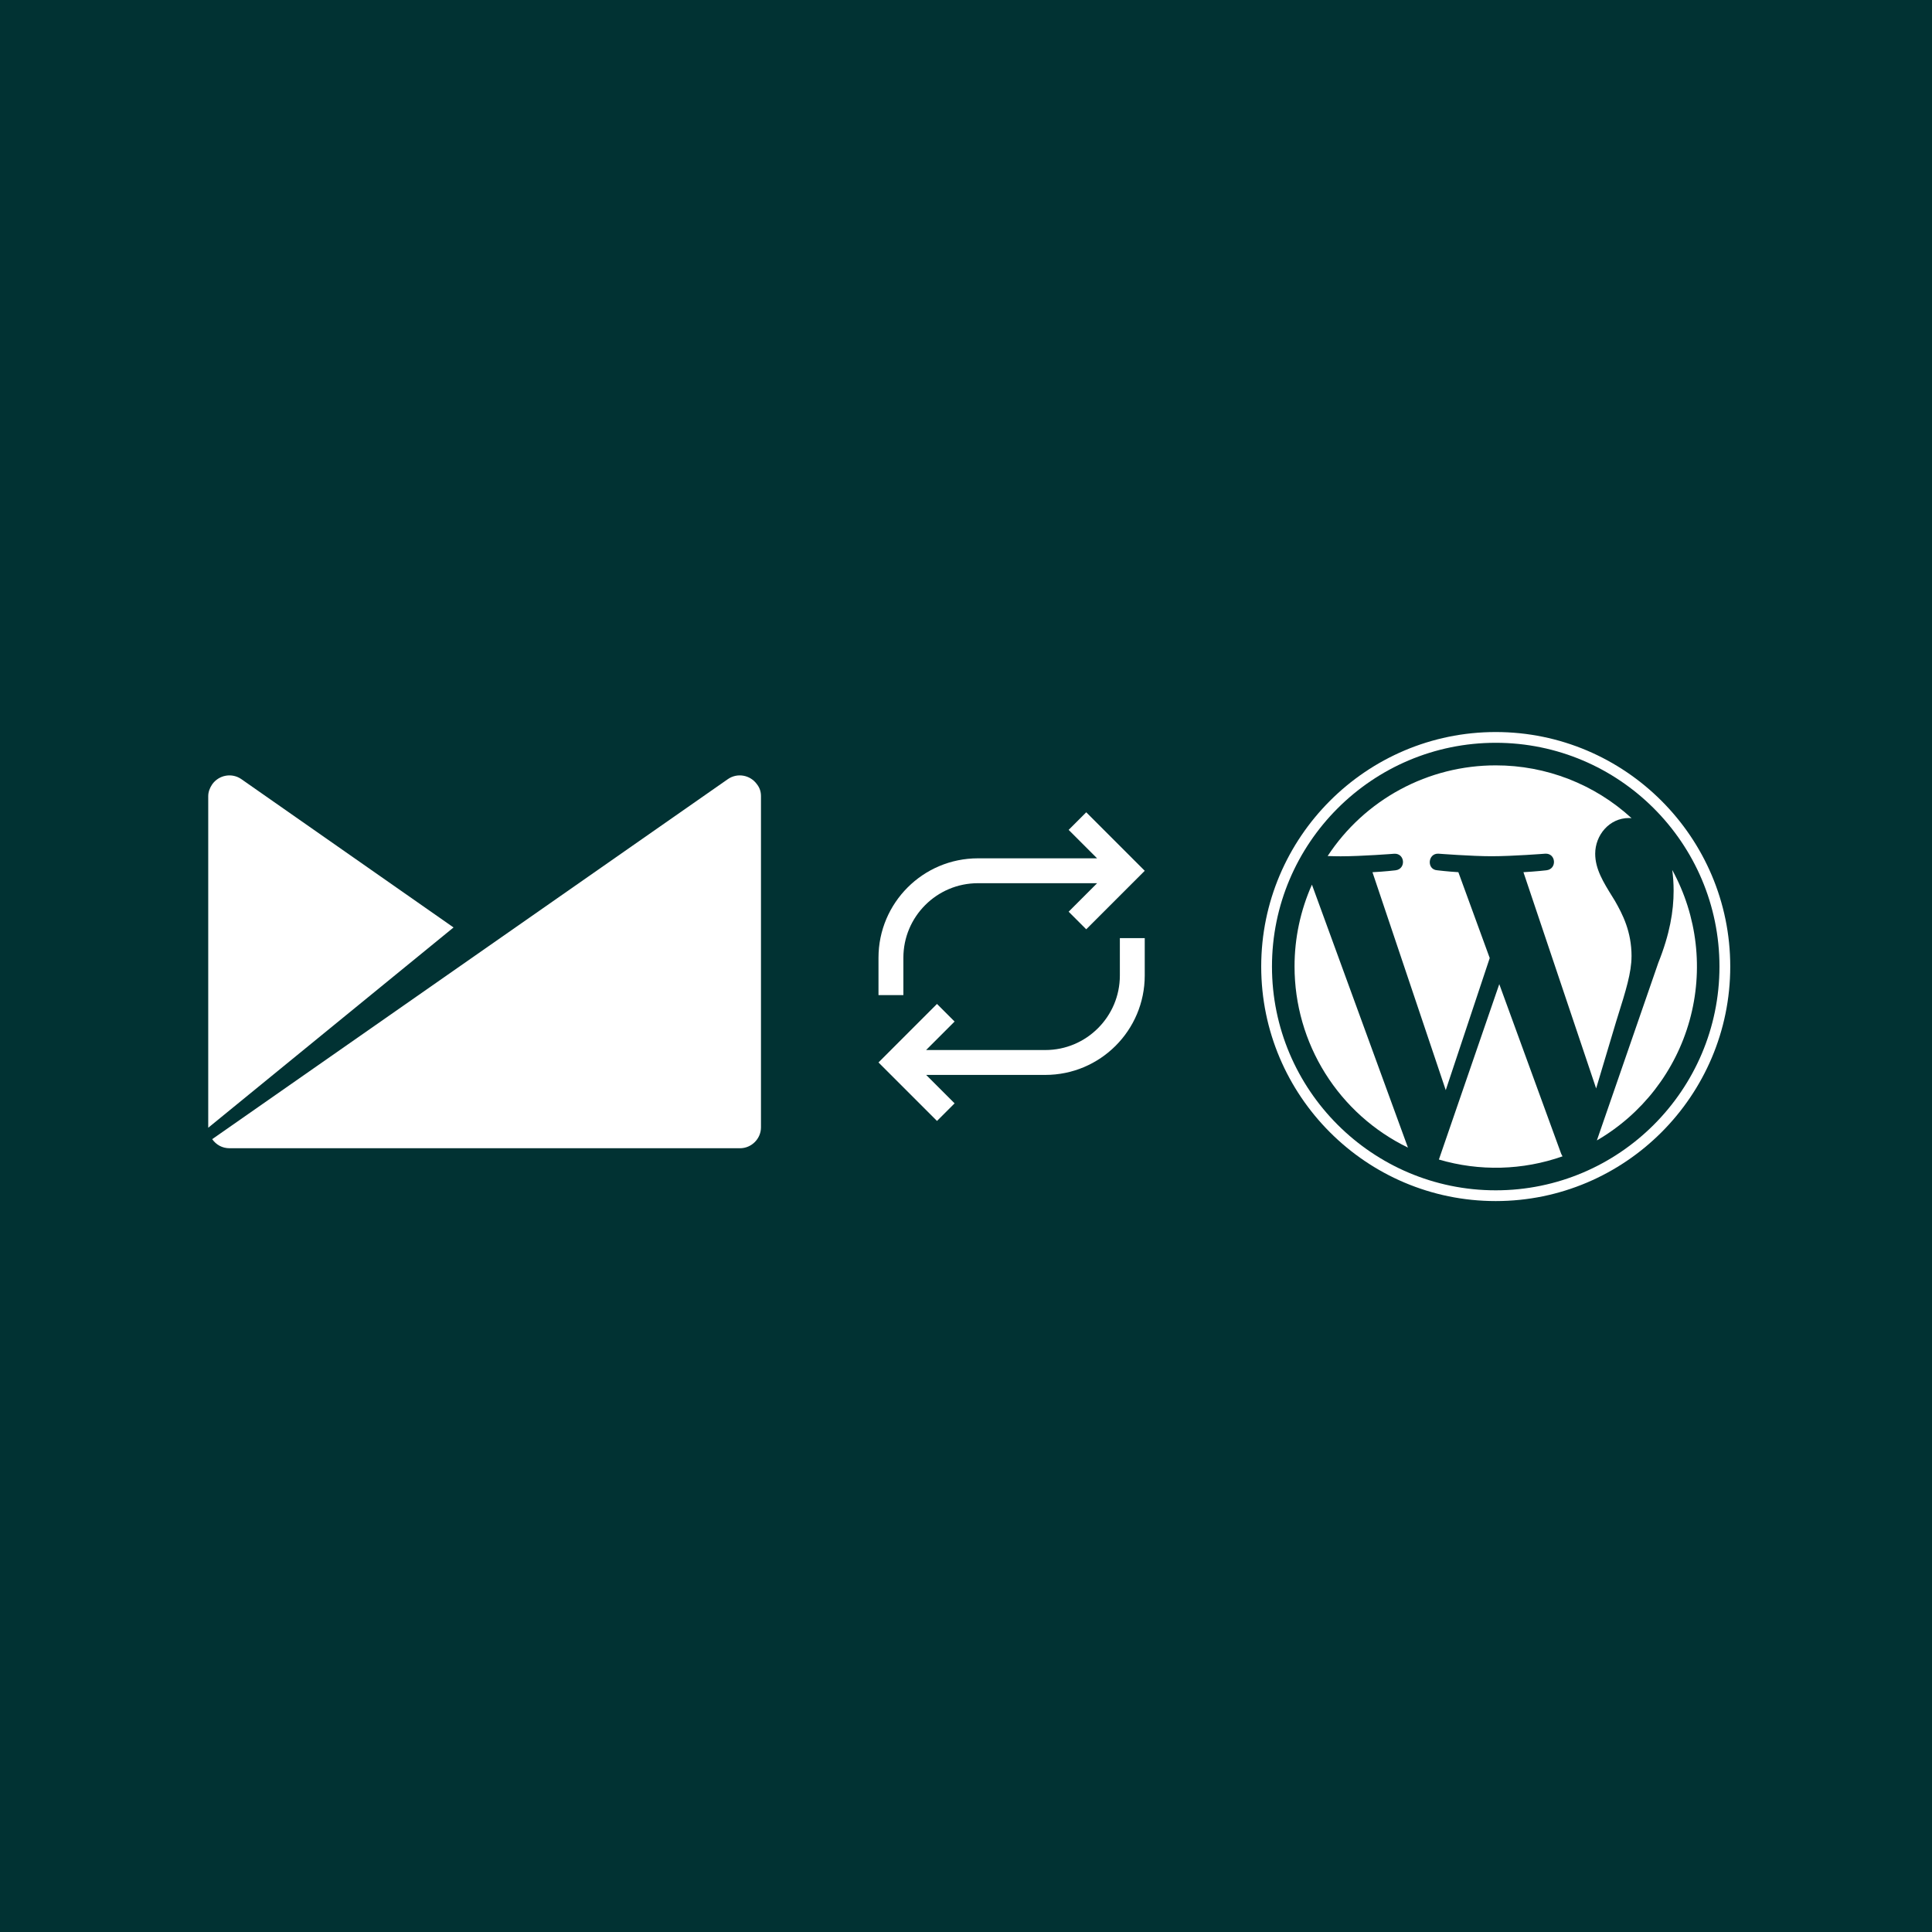 <?xml version="1.0" encoding="UTF-8"?>
<svg xmlns="http://www.w3.org/2000/svg" width="256" height="256" viewBox="0 0 256 256" fill="none">
  <rect width="256" height="256" fill="#013233"></rect>
  <g clip-path="url(#clip0_14_100)">
    <path d="M100.309 103.93C99.418 102.676 97.688 102.362 96.43 103.25L28.116 150.946C28.64 151.678 29.427 152.148 30.423 152.148H98.055C99.575 152.148 100.833 150.894 100.833 149.379V105.497C100.833 104.922 100.676 104.4 100.309 103.93Z" fill="white"></path>
    <path d="M31.996 103.25C30.738 102.362 29.007 102.676 28.116 103.93C27.802 104.4 27.592 104.922 27.592 105.497V149.431L60.097 122.893L31.996 103.25Z" fill="white"></path>
  </g>
  <path d="M120.382 142.432H138.503C145.785 142.432 151.684 136.533 151.684 129.252V124.31H148.387V129.252C148.387 131.985 147.283 134.448 145.491 136.239C143.7 138.031 141.237 139.135 138.503 139.135H120.382V142.432ZM124.157 133.027L116.405 140.779L124.157 148.531L126.489 146.2L121.069 140.779L126.489 135.359L124.157 133.027Z" fill="white"></path>
  <path d="M147.707 113.732L129.585 113.732C122.304 113.732 116.405 119.631 116.405 126.912L116.405 131.854L119.702 131.854L119.702 126.912C119.702 124.179 120.806 121.716 122.598 119.924C124.389 118.133 126.852 117.029 129.585 117.029L147.707 117.029L147.707 113.732ZM143.931 123.136L151.684 115.384L143.931 107.632L141.6 109.964L147.02 115.384L141.6 120.804L143.931 123.136Z" fill="white"></path>
  <g clip-path="url(#clip1_14_100)">
    <path d="M216.189 126.725C216.189 123.431 215.004 121.151 213.99 119.376L213.68 118.871C212.448 116.89 211.372 115.15 211.372 113.122C211.372 110.675 213.229 108.391 215.847 108.391C215.925 108.391 215.999 108.399 216.072 108.403L216.193 108.414C211.284 103.905 204.858 101.407 198.193 101.415C193.775 101.412 189.426 102.509 185.538 104.607C181.649 106.704 178.344 109.736 175.92 113.429C176.541 113.449 177.135 113.464 177.637 113.464C180.422 113.464 184.737 113.126 184.737 113.126C186.174 113.041 186.345 115.15 184.908 115.321C184.908 115.321 183.467 115.492 181.859 115.573L191.57 144.45L197.396 126.947L193.24 115.569C191.807 115.484 190.447 115.317 190.447 115.317C189.01 115.231 189.181 113.033 190.614 113.118C190.614 113.118 195.019 113.456 197.637 113.456C200.426 113.456 204.746 113.118 204.746 113.118C206.183 113.033 206.35 115.146 204.913 115.317C204.913 115.317 203.468 115.484 201.863 115.569L211.497 144.224L214.154 135.341L214.363 134.669C215.412 131.328 216.185 128.862 216.185 126.721L216.189 126.725ZM171.534 128.073C171.534 133.079 172.943 137.984 175.6 142.227C178.257 146.469 182.055 149.878 186.559 152.063L173.838 117.22C172.314 120.635 171.529 124.334 171.534 128.073Z" fill="white"></path>
    <path d="M190.661 153.644L198.662 130.404L206.855 152.855C206.909 152.984 206.971 153.104 207.045 153.22C201.764 155.081 196.031 155.229 190.661 153.644ZM221.58 115.282C221.697 116.132 221.763 117.041 221.763 118.024C221.763 120.728 221.258 123.769 219.735 127.572L211.594 151.111C217.602 147.621 222.008 141.921 223.875 135.228C225.741 128.535 224.919 121.378 221.584 115.282H221.58Z" fill="white"></path>
    <path fill-rule="evenodd" clip-rule="evenodd" d="M167.117 128.073C167.117 110.939 181.058 96.998 198.192 96.998C215.322 96.998 229.267 110.939 229.267 128.073C229.267 145.207 215.322 159.148 198.192 159.148C181.058 159.148 167.117 145.207 167.117 128.073ZM168.543 128.073C168.543 144.422 181.843 157.723 198.192 157.723C214.538 157.723 227.838 144.422 227.838 128.073C227.838 111.72 214.538 98.424 198.192 98.424C181.839 98.424 168.543 111.72 168.543 128.073Z" fill="white"></path>
  </g>
  <defs>
    <clipPath id="clip0_14_100">
      <rect width="74.437" height="50.617" fill="white" transform="translate(27.245 102.364)"></rect>
    </clipPath>
    <clipPath id="clip1_14_100">
      <rect width="62.15" height="62.15" fill="white" transform="translate(167.121 96.998)"></rect>
    </clipPath>
  </defs>
</svg>
